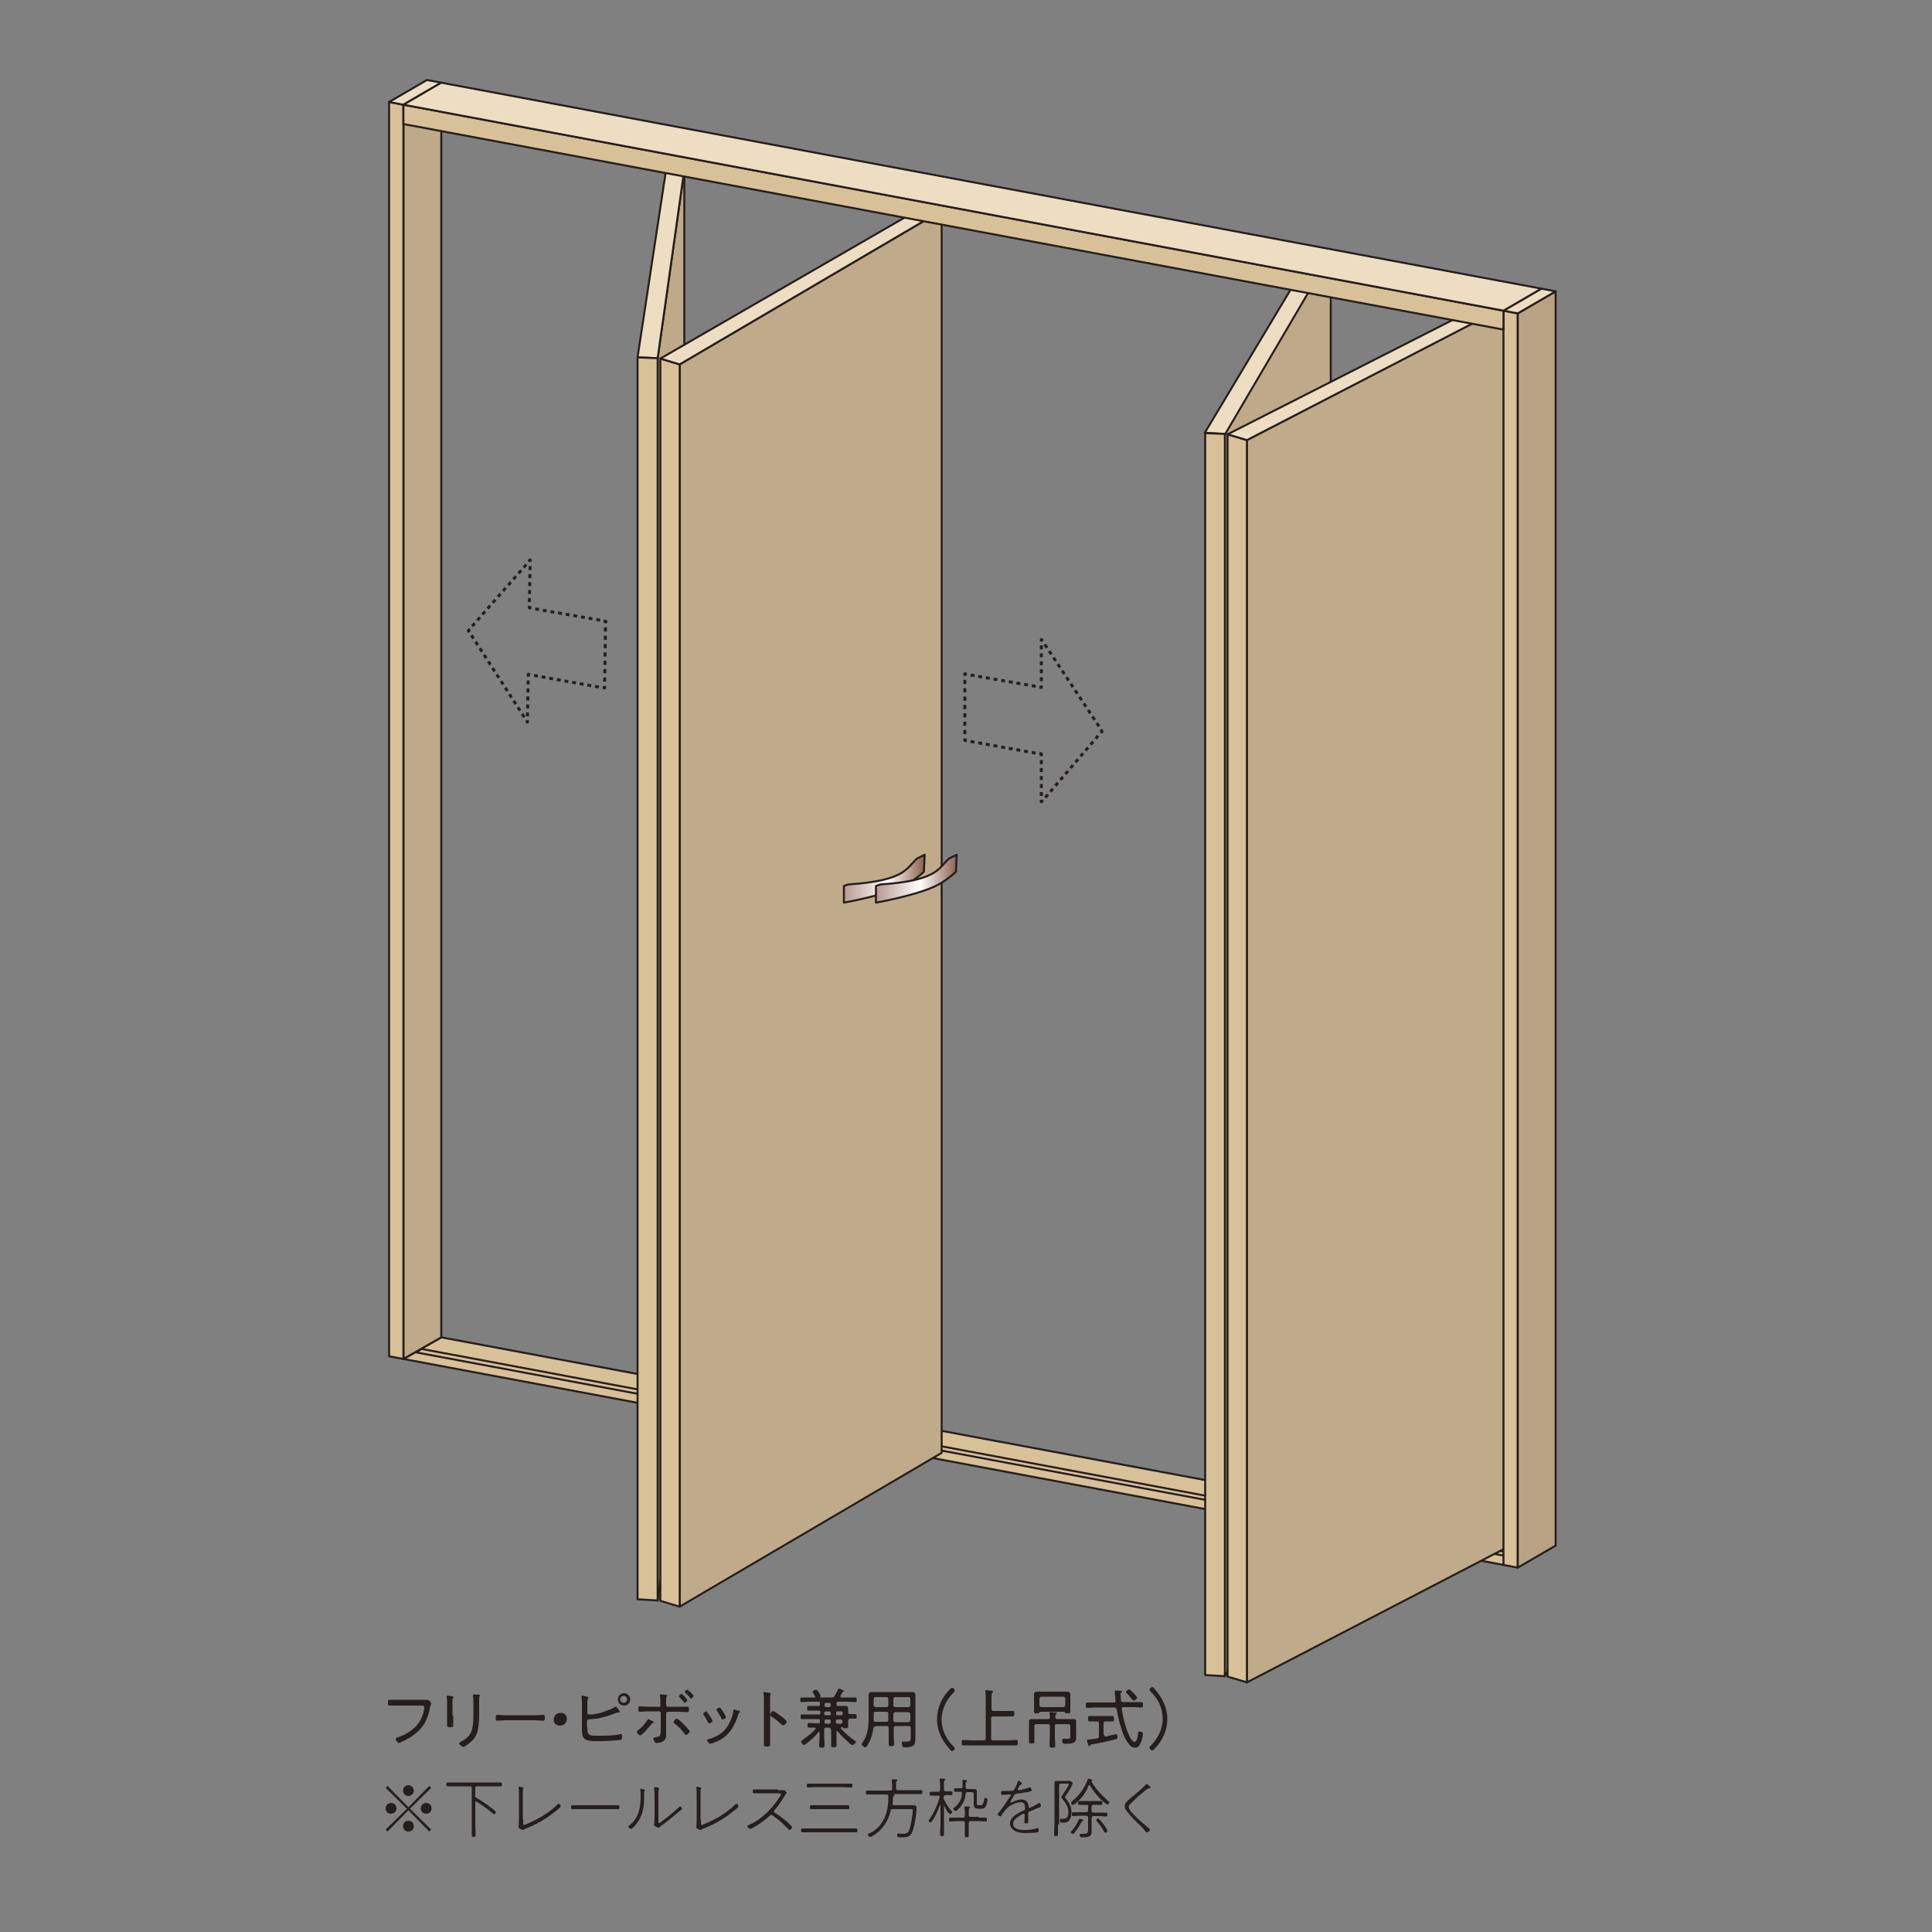 <?xml version="1.0" encoding="utf-8"?>
<!-- Generator: Adobe Illustrator 24.3.1, SVG Export Plug-In . SVG Version: 6.00 Build 0)  -->
<svg version="1.1" id="レイヤー_1" xmlns="http://www.w3.org/2000/svg" xmlns:xlink="http://www.w3.org/1999/xlink" x="0px"
	 y="0px" width="500px" height="500px" viewBox="0 0 500 500" style="enable-background:new 0 0 500 500;" xml:space="preserve">
<rect x="0" y="0" width="500" height="500" fill="#808080" stroke="none"/>
<style type="text/css">
	.st0{fill:#D8C099;}
	.st1{fill:none;stroke:#251E1C;stroke-width:0.515;stroke-linejoin:round;stroke-miterlimit:10;}
	.st2{fill:#BEA988;}
	.st3{fill:#BFAB89;}
	.st4{fill:#EDDEC3;}
	.st5{fill:#B7A383;}
	.st6{clip-path:url(#SVGID_2_);fill:url(#SVGID_3_);}
	.st7{fill:none;stroke:#251E1C;stroke-width:0.771;stroke-linejoin:round;}
	.st8{fill:none;stroke:#251E1C;stroke-width:0.771;stroke-linejoin:round;stroke-dasharray:1.002,1.002;}
	.st9{fill:none;stroke:#251E1C;stroke-width:0.771;stroke-linejoin:round;stroke-dasharray:1.032,1.032;}
	.st10{fill:none;stroke:#251E1C;stroke-width:0.771;stroke-linejoin:round;stroke-dasharray:1.011,1.011;}
	.st11{fill:none;stroke:#251E1C;stroke-width:0.771;stroke-linejoin:round;stroke-dasharray:1.009,1.009;}
	.st12{fill:none;stroke:#251E1C;stroke-width:0.771;stroke-linejoin:round;stroke-dasharray:1.081,1.081;}
	.st13{fill:none;stroke:#251E1C;stroke-width:0.771;stroke-linejoin:round;stroke-dasharray:1.004,1.004;}
	.st14{fill:none;stroke:#251E1C;stroke-width:0.771;stroke-linejoin:round;stroke-dasharray:1.016,1.016;}
	.st15{clip-path:url(#SVGID_5_);}
	.st16{clip-path:url(#SVGID_7_);fill:url(#SVGID_8_);}
	.st17{fill:#251E1C;}
	.st18{clip-path:url(#SVGID_10_);}
	.st19{clip-path:url(#SVGID_12_);fill:url(#SVGID_13_);}
	.st20{clip-path:url(#SVGID_15_);fill:url(#SVGID_16_);}
	.st21{fill:#FAE651;}
	.st22{fill:#B9533F;}
	.st23{clip-path:url(#SVGID_18_);}
	.st24{clip-path:url(#SVGID_20_);}
</style>
<g>
	<polygon class="st0" points="389.1,405 104.4,351.7 114.2,346.1 398.9,399.3 	"/>
	<polygon class="st1" points="389.1,405 104.4,351.7 114.2,346.1 398.9,399.3 	"/>
	<polygon class="st0" points="392.4,403.2 107.7,350 109.1,349.1 393.7,402.4 	"/>
	<polygon class="st1" points="392.4,403.2 107.7,350 109.1,349.1 393.7,402.4 	"/>
	<polygon class="st2" points="344.4,386.2 317,433.8 317,112.3 344.4,64.7 	"/>
	<polygon class="st1" points="344.4,386.2 317,433.8 317,112.3 344.4,64.7 	"/>
	<polygon class="st3" points="398.4,396.1 322.7,435.4 322.7,113.9 398.4,74.7 	"/>
	<polygon class="st1" points="398.4,396.1 322.7,435.4 322.7,113.9 398.4,74.7 	"/>
	<polygon class="st0" points="322.7,435.4 317.7,433.9 317.7,112.4 322.7,113.9 	"/>
	<polygon class="st1" points="322.7,435.4 317.7,433.9 317.7,112.4 322.7,113.9 	"/>
	<polygon class="st4" points="322.7,113.9 317.7,112.4 391.5,74.9 396.4,75.8 	"/>
	<polygon class="st1" points="322.7,113.9 317.7,112.4 391.5,74.9 396.4,75.8 	"/>
	<polygon class="st4" points="317.1,112.3 311.8,112 339.2,66.3 344,66.5 	"/>
	<polygon class="st1" points="317.1,112.3 311.8,112 339.2,66.3 344,66.5 	"/>
	<polygon class="st0" points="317,433.8 311.9,433.5 311.9,112.1 317,112.3 	"/>
	<polygon class="st1" points="317,433.8 311.9,433.5 311.9,112.1 317,112.3 	"/>
	<polygon class="st2" points="114.2,346.1 104.4,351.7 104.4,27.1 114.2,21.4 	"/>
	<polygon class="st1" points="114.2,346.1 104.4,351.7 104.4,27.1 114.2,21.4 	"/>
	<polygon class="st0" points="104.4,351.7 100.7,351 100.7,26.4 104.4,27.1 	"/>
	<polygon class="st1" points="104.4,351.7 100.7,351 100.7,26.4 104.4,27.1 	"/>
	<polygon class="st2" points="177.1,365.4 170.2,414.2 170.2,92.7 177.1,43.9 	"/>
	<polygon class="st1" points="177.1,365.4 170.2,414.2 170.2,92.7 177.1,43.9 	"/>
	<polygon class="st3" points="243.7,376 175.9,415.8 175.9,94.3 243.7,54.5 	"/>
	<polygon class="st1" points="243.7,376 175.9,415.8 175.9,94.3 243.7,54.5 	"/>
	<polygon class="st0" points="175.9,415.8 170.9,414.3 170.9,92.8 175.9,94.3 	"/>
	<polygon class="st1" points="175.9,415.8 170.9,414.3 170.9,92.8 175.9,94.3 	"/>
	<polygon class="st4" points="175.9,94.3 170.9,92.8 236.9,54.7 241.8,55.6 	"/>
	<polygon class="st1" points="175.9,94.3 170.9,92.8 236.9,54.7 241.8,55.6 	"/>
	<polygon class="st4" points="170.2,92.7 165,92.5 172.4,43.8 177.1,43.9 	"/>
	<polygon class="st1" points="170.2,92.7 165,92.5 172.4,43.8 177.1,43.9 	"/>
	<polygon class="st0" points="170.2,414.2 165,413.9 165,92.5 170.2,92.7 	"/>
	<polygon class="st1" points="170.2,414.2 165,413.9 165,92.5 170.2,92.7 	"/>
	<polygon class="st0" points="392.8,405.7 389.1,405 389.1,80.4 392.8,81.1 	"/>
	<polygon class="st1" points="392.8,405.7 389.1,405 389.1,80.4 392.8,81.1 	"/>
	<polygon class="st5" points="402.6,400 392.8,405.7 392.8,81.1 402.6,75.4 	"/>
	<polygon class="st1" points="402.6,400 392.8,405.7 392.8,81.1 402.6,75.4 	"/>
	<g>
		<defs>
			<path id="SVGID_1_" d="M237.2,222.2c-2.9,2.7-3.1,5.7-17.8,6.7l-1.1,0.4v4.3c0,0,9.6-1.7,15-4.1c3-1.3,5.7-3.9,5.7-3.9l0.2-4.4
				L237.2,222.2z"/>
		</defs>
		<clipPath id="SVGID_2_">
			<use xlink:href="#SVGID_1_"  style="overflow:visible;"/>
		</clipPath>
		
			<linearGradient id="SVGID_3_" gradientUnits="userSpaceOnUse" x1="-92.999" y1="1635.043" x2="-90.669" y2="1635.043" gradientTransform="matrix(8.982 0 0 -8.982 1053.623 14913.045)">
			<stop  offset="0" style="stop-color:#B79891"/>
			<stop  offset="0.545" style="stop-color:#FFFFFF"/>
			<stop  offset="1" style="stop-color:#8B614D"/>
		</linearGradient>
		<rect x="218.3" y="221.2" class="st6" width="20.9" height="12.4"/>
	</g>
	<path class="st1" d="M239.3,221.2l-2,1c-2.9,2.7-3.1,5.7-17.8,6.7l-1.1,0.4v4.3c0,0,9.6-1.7,15-4.1c3-1.3,5.7-3.9,5.7-3.9
		L239.3,221.2z"/>
	<polygon class="st4" points="392.8,81.1 389.1,80.4 398.9,74.7 402.6,75.4 	"/>
	<polygon class="st1" points="392.8,81.1 389.1,80.4 398.9,74.7 402.6,75.4 	"/>
	<polygon class="st4" points="104.4,27.1 100.7,26.4 110.5,20.7 114.2,21.4 	"/>
	<polygon class="st1" points="104.4,27.1 100.7,26.4 110.5,20.7 114.2,21.4 	"/>
	<polygon class="st0" points="389.1,85.3 104.4,32.1 104.4,27.1 389.1,80.4 	"/>
	<polygon class="st1" points="389.1,85.3 104.4,32.1 104.4,27.1 389.1,80.4 	"/>
	<polygon class="st4" points="389.1,80.4 104.4,27.1 114.2,21.4 398.9,74.7 	"/>
	<polygon class="st1" points="389.1,80.4 104.4,27.1 114.2,21.4 398.9,74.7 	"/>
	<polyline class="st7" points="156.7,161.3 156.8,160.8 156.2,160.7 	"/>
	<line class="st8" x1="155.3" y1="160.5" x2="138" y2="157.5"/>
	<polyline class="st7" points="137.5,157.4 137,157.3 137,156.8 	"/>
	<line class="st9" x1="137" y1="155.8" x2="137.2" y2="145.9"/>
	<polyline class="st7" points="137.2,145.4 137.2,144.9 136.8,145.3 	"/>
	<line class="st10" x1="136.2" y1="146.1" x2="121.9" y2="162.4"/>
	<polyline class="st7" points="121.6,162.8 121.2,163.2 121.5,163.6 	"/>
	<line class="st11" x1="122" y1="164.4" x2="136" y2="186.1"/>
	<polyline class="st7" points="136.2,186.5 136.5,186.9 136.5,186.4 	"/>
	<line class="st9" x1="136.5" y1="185.4" x2="136.7" y2="175.6"/>
	<polyline class="st7" points="136.7,175.1 136.7,174.5 137.2,174.6 	"/>
	<line class="st8" x1="138.2" y1="174.8" x2="155.5" y2="177.9"/>
	<polyline class="st7" points="156,177.9 156.5,178 156.5,177.5 	"/>
	<line class="st12" x1="156.5" y1="176.4" x2="156.7" y2="161.8"/>
	<polyline class="st7" points="249.7,174.9 249.7,174.4 250.2,174.5 	"/>
	<line class="st13" x1="251.2" y1="174.7" x2="268.5" y2="177.7"/>
	<polyline class="st7" points="269,177.8 269.5,177.9 269.5,177.4 	"/>
	<line class="st9" x1="269.5" y1="176.3" x2="269.5" y2="166.5"/>
	<polyline class="st7" points="269.5,166 269.5,165.5 269.8,165.9 	"/>
	<line class="st14" x1="270.4" y1="166.8" x2="284.7" y2="188.4"/>
	<polyline class="st7" points="284.9,188.8 285.2,189.3 284.9,189.7 	"/>
	<line class="st8" x1="284.2" y1="190.4" x2="270.2" y2="206.8"/>
	<polyline class="st7" points="269.9,207.1 269.5,207.5 269.5,207 	"/>
	<line class="st9" x1="269.5" y1="206" x2="269.5" y2="196.2"/>
	<polyline class="st7" points="269.5,195.7 269.5,195.1 269,195 	"/>
	<line class="st13" x1="268" y1="194.9" x2="250.7" y2="191.8"/>
	<polyline class="st7" points="250.2,191.7 249.7,191.6 249.7,191.1 	"/>
	<line class="st12" x1="249.7" y1="190" x2="249.7" y2="175.5"/>
	<g>
		<defs>
			<path id="SVGID_4_" d="M245.6,222.2c-2.9,2.7-3.1,5.7-17.8,6.7l-1.1,0.4v4.3c0,0,9.6-1.7,15-4.1c3-1.3,5.7-3.9,5.7-3.9l0.2-4.4
				L245.6,222.2z"/>
		</defs>
		<clipPath id="SVGID_5_">
			<use xlink:href="#SVGID_4_"  style="overflow:visible;"/>
		</clipPath>
		<g class="st15">
			<defs>
				<rect id="SVGID_6_" x="226.7" y="221.2" width="20.9" height="12.4"/>
			</defs>
			<clipPath id="SVGID_7_">
				<use xlink:href="#SVGID_6_"  style="overflow:visible;"/>
			</clipPath>
			
				<linearGradient id="SVGID_8_" gradientUnits="userSpaceOnUse" x1="-92.466" y1="1635.043" x2="-90.135" y2="1635.043" gradientTransform="matrix(8.982 0 0 -8.982 1057.222 14913.045)">
				<stop  offset="0" style="stop-color:#B79891"/>
				<stop  offset="0.545" style="stop-color:#FFFFFF"/>
				<stop  offset="1" style="stop-color:#8B614D"/>
			</linearGradient>
			<rect x="226.7" y="221.2" class="st16" width="20.9" height="12.4"/>
		</g>
	</g>
	<path class="st1" d="M247.6,221.2l-2,1c-2.9,2.7-3.1,5.7-17.8,6.7l-1.1,0.4v4.3c0,0,9.6-1.7,15-4.1c3-1.3,5.7-3.9,5.7-3.9
		L247.6,221.2z"/>
	<g>
		<g>
			<path class="st17" d="M109.6,439.9c0.3,0,0.5,0,0.7,0c0.1,0,0.2,0,0.3,0c0.4,0,1,0.7,1,0.9c0,0.2-0.1,0.3-0.3,1
				c-0.5,3.2-1.8,5.5-4.5,7.4c-1,0.7-2,1.2-3.1,1.7c-0.2,0.1-0.4,0.2-0.5,0.2c-0.3,0-0.8-0.8-0.8-1.1c0-0.2,0.2-0.2,0.3-0.3
				c1.8-0.5,3.8-1.7,5.1-3.1c1.1-1.3,1.8-2.9,2-4.5c0-0.1,0-0.3,0-0.3c0-0.3-0.3-0.4-0.6-0.4h-6.3c-0.7,0-1.4,0-2.1,0
				c-0.4,0-0.4-0.2-0.4-0.8c0-0.5,0-0.7,0.4-0.7c0.7,0,1.4,0,2.1,0H109.6z"/>
			<path class="st17" d="M117.3,444c0,0.8,0,1.7,0,2.5c0,0.4-0.2,0.5-0.8,0.5s-0.8-0.1-0.8-0.5c0-0.8,0-1.7,0-2.5v-3.3
				c0-0.5,0-0.9-0.1-1.4c0-0.1,0-0.2,0-0.3c0-0.1,0.1-0.2,0.2-0.2c0.2,0,1,0.2,1.2,0.2c0.2,0.1,0.4,0.1,0.4,0.2
				c0,0.1-0.1,0.2-0.2,0.3c-0.1,0.1-0.1,0.7-0.1,1.1V444z M124,443.7c0,0.7,0,1.5-0.1,2.2c-0.1,1.7-0.4,3.2-1.5,4.4
				c-0.6,0.6-2.1,1.8-2.5,1.8c-0.2,0-1.1-0.6-1.1-0.9c0-0.2,0.3-0.3,0.4-0.4c1.7-0.9,2.8-1.9,3.1-3.9c0.2-1,0.2-2.1,0.2-3.1v-3.7
				c0-0.4,0-0.7-0.1-1.1c0-0.1,0-0.2,0-0.3c0-0.1,0.1-0.2,0.2-0.2c0.2,0,1,0.1,1.3,0.1c0.1,0,0.3,0,0.3,0.2c0,0.1-0.1,0.2-0.1,0.2
				c-0.1,0.1-0.1,0.6-0.1,0.8V443.7z"/>
			<path class="st17" d="M138.5,443.9c0.7,0,1.7-0.1,2-0.1c0.4,0,0.5,0.1,0.5,0.8c0,0.4,0,0.7-0.4,0.7c-0.7,0-1.4-0.1-2.1-0.1h-7.7
				c-0.7,0-1.4,0.1-2.1,0.1c-0.4,0-0.4-0.3-0.4-0.7c0-0.7,0.1-0.8,0.5-0.8c0.3,0,1.3,0.1,2,0.1H138.5z"/>
			<path class="st17" d="M146.7,444.8c0,1-0.7,1.8-1.8,1.8c-0.9,0-1.6-0.6-1.6-1.5c0-1,0.6-1.8,1.8-1.8
				C146,443.2,146.7,443.9,146.7,444.8z"/>
			<path class="st17" d="M152,447c0,2.3,0.5,2.2,3.1,2.2c1.7,0,3.7,0,5.4-0.4c0.1,0,0.1,0,0.2,0c0.3,0,0.3,0.4,0.3,0.6
				c0,0.6-0.1,0.9-0.5,0.9c-0.3,0.1-1.9,0.1-2.3,0.2c-1.2,0.1-2.3,0.1-3.5,0.1c-1.1,0-3,0.1-3.7-0.9c-0.4-0.6-0.4-1.8-0.4-2.6v-6.3
				c0-0.6,0-1.1-0.1-1.7c0,0,0-0.1,0-0.1c0-0.1,0.1-0.2,0.2-0.2c0.1,0,0.3,0.1,0.3,0.1c1,0.2,1.3,0.2,1.3,0.4c0,0.1-0.1,0.2-0.1,0.3
				c-0.2,0.2-0.2,0.7-0.2,1.2v2.5c0,0.4,0.4,0.4,0.7,0.4c0.9,0,2-0.2,3-0.5c0.9-0.3,2.6-0.9,3.4-1.4c0.1-0.1,0.2-0.1,0.3-0.1
				c0.2,0,0.3,0.3,0.4,0.4c0.1,0.1,0.3,0.4,0.4,0.5c0.1,0.2,0.2,0.4,0.2,0.4c0,0.1-0.1,0.2-0.2,0.2c0,0-0.1,0-0.2,0h-0.2
				c-0.2,0-0.4,0.1-0.6,0.2c-1.6,0.6-3.3,1.2-5,1.4c-0.8,0.1-1.5,0.1-1.8,0.2c-0.3,0-0.4,0.2-0.5,0.5V447z M163.1,439.8
				c0,0.9-0.7,1.6-1.6,1.6c-0.9,0-1.6-0.7-1.6-1.6c0-0.9,0.7-1.6,1.6-1.6C162.3,438.2,163.1,438.9,163.1,439.8z M160.5,439.8
				c0,0.5,0.4,0.9,0.9,0.9c0.5,0,0.9-0.4,0.9-0.9c0-0.5-0.4-0.9-0.9-0.9C160.9,438.9,160.5,439.3,160.5,439.8z"/>
			<path class="st17" d="M169.2,445.7c0,0.1-0.1,0.1-0.2,0.2c-0.3,0.1-0.3,0.1-0.5,0.4c-0.4,0.5-2.3,2.8-2.8,2.8
				c-0.3,0-0.9-0.6-0.9-0.9c0-0.2,0.2-0.3,0.3-0.4c1-0.7,1.8-1.7,2.5-2.7c0.1-0.1,0.1-0.2,0.2-0.2
				C167.8,444.9,169.2,445.5,169.2,445.7z M170.4,441.8c0.3,0,0.5-0.2,0.5-0.5v-0.9c0-0.5,0-1-0.1-1.5c0-0.1,0-0.1,0-0.2
				c0-0.2,0.1-0.2,0.3-0.2c0.3,0,0.7,0.1,1,0.1c0.3,0,0.6,0.1,0.6,0.2c0,0.1-0.1,0.1-0.1,0.2c-0.2,0.2-0.2,0.3-0.2,1v1.2
				c0,0.4,0.2,0.5,0.5,0.5h2.9c0.7,0,1.4,0,2.1,0c0.4,0,0.4,0.2,0.4,0.7c0,0.5,0,0.7-0.4,0.7c-0.7,0-1.4-0.1-2.1-0.1h-2.9
				c-0.3,0-0.5,0.2-0.5,0.5v5.1c0,0.9,0,1.6-0.9,2.1c-0.4,0.2-1.1,0.4-1.6,0.4c-0.5,0-0.8-1-0.8-1.2c0-0.2,0.2-0.2,0.4-0.3
				c1.5-0.1,1.5-0.5,1.5-2v-4.2c0-0.3-0.2-0.5-0.5-0.5h-2.8c-0.7,0-1.4,0.1-2.1,0.1c-0.4,0-0.4-0.3-0.4-0.7c0-0.5,0-0.7,0.4-0.7
				c0.7,0,1.4,0.1,2.1,0.1H170.4z M177.1,446.4c0.3,0.3,1.4,1.4,1.4,1.7c0,0.3-0.7,0.9-0.9,0.9c-0.2,0-0.4-0.2-0.5-0.4
				c-0.7-0.9-1.5-1.8-2.5-2.5c-0.1-0.1-0.3-0.2-0.3-0.4c0-0.2,0.5-0.9,0.8-0.9C175.6,444.8,176.8,446.1,177.1,446.4z M177.9,440
				c0,0.2-0.5,0.7-0.7,0.7c-0.1,0-0.2-0.1-0.2-0.2c-0.4-0.5-0.8-0.9-1.2-1.3c-0.1-0.1-0.1-0.1-0.1-0.2c0-0.2,0.5-0.6,0.7-0.6
				C176.5,438.3,177.9,439.8,177.9,440z M179.5,438.9c0,0.2-0.5,0.7-0.7,0.7c-0.1,0-0.2-0.1-0.2-0.2c-0.4-0.5-0.8-0.9-1.2-1.3
				c-0.1-0.1-0.2-0.2-0.2-0.2c0-0.2,0.5-0.6,0.7-0.6S179.5,438.7,179.5,438.9z"/>
			<path class="st17" d="M183,443.1c0.2,0.2,0.6,0.8,0.7,1c0.2,0.2,0.7,1.1,0.7,1.3c0,0.3-0.7,0.6-0.9,0.6c-0.2,0-0.2-0.1-0.3-0.3
				c-0.3-0.7-0.7-1.3-1.1-1.9c-0.1-0.1-0.1-0.2-0.1-0.3c0-0.3,0.7-0.6,0.9-0.6C182.8,442.9,182.9,443,183,443.1z M191.3,442.7
				c0.1,0.1,0.2,0.1,0.2,0.3s-0.1,0.2-0.2,0.3c-0.1,0.1-0.1,0.1-0.2,0.3c-1,3.2-2.4,5.7-5.6,7.1c-0.3,0.1-1.4,0.6-1.7,0.6
				c-0.3,0-0.8-0.7-0.8-0.9s0.2-0.3,0.4-0.3c2.7-0.8,4.5-2.1,5.6-4.7c0.4-0.8,0.7-1.8,0.8-2.7c0-0.1,0-0.3,0.2-0.3
				c0.1,0,0.6,0.2,0.9,0.3C191.2,442.7,191.3,442.7,191.3,442.7z M187.2,443.1c0.1,0.2,0.7,1.1,0.7,1.3c0,0.3-0.7,0.6-0.9,0.6
				c-0.2,0-0.3-0.2-0.3-0.3c-0.3-0.7-0.7-1.2-1.1-1.9c-0.1-0.1-0.2-0.2-0.2-0.3c0-0.3,0.7-0.6,0.9-0.6
				C186.5,442,186.9,442.7,187.2,443.1z"/>
			<path class="st17" d="M199.3,449c0,0.7,0,1.5,0,2.2c0,0.7-0.1,0.8-0.8,0.8c-0.5,0-0.8,0-0.8-0.6c0-0.8,0-1.6,0-2.4v-9.2
				c0-0.5,0-1-0.1-1.4c0-0.1,0-0.2,0-0.3c0-0.2,0.1-0.2,0.2-0.2s1.1,0.2,1.3,0.2c0.2,0.1,0.4,0.1,0.4,0.3c0,0.1-0.1,0.2-0.1,0.2
				c-0.1,0.2-0.1,0.3-0.1,0.6c0,0.5,0,0.9,0,1.4V449z M202.5,444.4c0.1,0.1,0.1,0.1,0.2,0.2c0.4,0.3,0.9,0.8,0.9,1
				c0,0.3-0.6,0.9-0.9,0.9c-0.2,0-0.3-0.1-0.4-0.2c-0.9-0.8-1.7-1.5-2.7-2.1c-0.1-0.1-0.3-0.2-0.3-0.4c0-0.3,0.5-1,0.8-1
				c0.3,0,1.5,1,2.1,1.4C202.3,444.3,202.4,444.4,202.5,444.4z"/>
			<path class="st17" d="M215,447.6c0-0.3-0.1-0.5-0.5-0.5h-0.7c-0.3,0-0.4,0.1-0.5,0.5v1.9c0,0.7,0.1,1.5,0.1,2.2
				c0,0.5-0.1,0.6-0.7,0.6c-0.6,0-0.7-0.1-0.7-0.6c0-0.7,0.1-1.5,0.1-2.2v-1.1c0-0.1-0.1-0.2-0.2-0.2c-0.1,0-0.1,0-0.1,0.1
				c-0.8,1-2.2,2.3-3.2,3c-0.1,0.1-0.4,0.3-0.5,0.3c-0.3,0-0.8-0.6-0.8-0.9c0-0.2,0.3-0.3,0.4-0.4c1-0.7,2.5-1.9,3.3-2.8
				c0-0.1,0.1-0.1,0.1-0.2c0-0.1-0.1-0.2-0.2-0.2c-0.6,0-1.1,0-1.6,0c-0.3,0-0.3-0.2-0.3-0.6s0-0.6,0.3-0.6c0.7,0,1.3,0.1,1.9,0.1
				h0.6c0.3,0,0.4-0.1,0.4-0.4v-0.3c0-0.3-0.1-0.4-0.4-0.4h-2.3c-0.7,0-1.3,0-2,0c-0.3,0-0.3-0.2-0.3-0.6c0-0.4,0-0.6,0.3-0.6
				c0.7,0,1.3,0,2,0h2.4c0.3,0,0.4-0.1,0.4-0.3v-0.3c0-0.3-0.1-0.4-0.4-0.4h-1.5c-0.4,0-0.8,0-1.2,0c-0.3,0-0.3-0.1-0.3-0.6
				c0-0.5,0-0.6,0.3-0.6c0.4,0,0.8,0,1.1,0h1.5c0.3,0,0.4-0.1,0.4-0.4v-0.3c0-0.3-0.1-0.4-0.4-0.4h-2.3c-0.7,0-1.3,0.1-2,0.1
				c-0.4,0-0.4-0.2-0.4-0.6c0-0.4,0-0.6,0.4-0.6c0.7,0,1.3,0,2,0h5.8c0.4,0,0.5-0.1,0.7-0.4c0.3-0.5,0.6-1.1,0.9-1.7
				c0-0.1,0.1-0.2,0.2-0.2c0.1,0,1.4,0.5,1.4,0.7c0,0.1-0.1,0.1-0.2,0.1c-0.2,0-0.3,0.1-0.3,0.2c-0.2,0.4-0.3,0.5-0.5,0.9
				c0,0.1,0,0.1,0,0.2c0,0.2,0.1,0.2,0.3,0.2h1.5c0.7,0,1.3,0,2,0c0.4,0,0.4,0.2,0.4,0.6c0,0.4,0,0.6-0.4,0.6c-0.7,0-1.3-0.1-2-0.1
				h-2.4c-0.3,0-0.4,0.1-0.4,0.4v0.3c0,0.3,0.1,0.4,0.4,0.4h0.8c0.4,0,0.7,0,1,0c0.6,0,0.8,0.1,0.8,0.7c0,0.3,0,0.6,0,0.9
				c0,0.3,0.1,0.5,0.5,0.5c0.4,0,0.9,0,1.3,0c0.3,0,0.4,0.2,0.4,0.6c0,0.4,0,0.6-0.4,0.6c-0.4,0-0.9-0.1-1.3,0
				c-0.3,0-0.5,0.2-0.5,0.5v0.4c0,0.4,0,0.8,0,1.1c0,0.4-0.2,0.5-0.7,0.5c-0.3,0-0.5,0-0.6-0.2c-0.1-0.1-0.1-0.1-0.2-0.1h-0.2
				c-0.1,0-0.2,0.1-0.2,0.2c0,0.1,0,0.1,0.1,0.2c1,1.1,2.2,2.2,3.4,3c0.1,0.1,0.4,0.2,0.4,0.4c0,0.3-0.6,0.8-0.9,0.8
				c-0.2,0-0.7-0.3-0.9-0.6c-1-0.9-2.1-1.9-2.9-2.9c-0.1-0.1-0.1-0.1-0.2-0.1c-0.1,0-0.1,0.1-0.1,0.2v1.2c0,0.7,0,1.5,0,2.2
				c0,0.5-0.1,0.6-0.7,0.6c-0.6,0-0.7-0.1-0.7-0.6c0-0.7,0-1.5,0-2.2V447.6z M211.4,439.5c-0.2,0-0.2-0.1-0.3-0.2
				c-0.2-0.4-0.5-0.8-0.7-1.2c-0.1-0.1-0.1-0.2-0.1-0.3c0-0.3,0.7-0.5,0.9-0.5c0.3,0,0.5,0.4,0.8,0.8c0.1,0.2,0.4,0.7,0.4,0.8
				C212.4,439.3,211.5,439.5,211.4,439.5z M214.6,441.8c0.2,0,0.4-0.2,0.4-0.4v-0.3c0-0.3-0.2-0.4-0.4-0.4h-0.8
				c-0.3,0-0.4,0.2-0.4,0.4v0.3c0,0.2,0.2,0.4,0.4,0.4H214.6z M214.7,443.9c0.2,0,0.3-0.1,0.3-0.3v-0.3c0-0.2-0.1-0.4-0.3-0.4h-1
				c-0.2,0-0.4,0.2-0.4,0.4v0.3c0,0.2,0.2,0.3,0.4,0.3H214.7z M214.6,446.1c0.2,0,0.4-0.2,0.4-0.4v-0.3c0-0.3-0.2-0.4-0.4-0.4h-0.8
				c-0.3,0-0.4,0.2-0.4,0.4v0.3c0,0.3,0.2,0.4,0.4,0.4H214.6z M217.7,443.9c0.2,0,0.4-0.1,0.4-0.3v-0.3c0-0.2-0.2-0.4-0.4-0.4h-1
				c-0.2,0-0.3,0.2-0.3,0.4v0.3c0,0.2,0.1,0.3,0.3,0.3H217.7z M217.6,446.1c0.3,0,0.4-0.2,0.4-0.4v-0.3c0-0.3-0.2-0.4-0.4-0.4h-0.9
				c-0.2,0-0.4,0.2-0.4,0.4v0.3c0,0.3,0.2,0.4,0.4,0.4H217.6z"/>
			<path class="st17" d="M226.5,446.9c-0.3,0-0.5,0.1-0.5,0.4c-0.2,1.6-0.7,3.2-1.6,4.5c-0.1,0.2-0.3,0.4-0.5,0.4
				c-0.3,0-0.9-0.5-0.9-0.8c0-0.1,0.1-0.3,0.2-0.4c1.5-2.2,1.6-4.3,1.6-6.9v-3.9c0-0.5,0-1,0-1.5c0-0.7,0.3-0.8,0.9-0.8
				c0.5,0,0.9,0,1.4,0h7.6c0.4,0,0.9,0,1.3,0c0.6,0,0.9,0.2,0.9,0.8c0,0.5,0,1,0,1.5v8.8c0,0.4,0,0.8,0,1.2c0,0.6-0.1,1.2-0.5,1.5
				c-0.6,0.5-1.5,0.5-2.2,0.5c-0.4,0-0.8,0-0.8-1.1c0-0.3,0.1-0.4,0.4-0.4c0.3,0,0.6,0,0.9,0c0.9,0,1-0.2,1-1.2v-2.3
				c0-0.3-0.1-0.5-0.5-0.5h-3.4c-0.3,0-0.5,0.1-0.5,0.5v1.7c0,0.8,0.1,1.6,0.1,2.4c0,0.5-0.1,0.6-0.7,0.6s-0.7-0.1-0.7-0.6
				c0-0.8,0-1.6,0-2.4v-1.7c0-0.3-0.1-0.5-0.5-0.5H226.5z M226.6,443c-0.3,0-0.5,0.1-0.5,0.5v0.8c0,0.3,0,0.6,0,0.9
				c0,0.3,0.1,0.4,0.5,0.4h2.8c0.3,0,0.5-0.1,0.5-0.5v-1.6c0-0.3-0.1-0.5-0.5-0.5H226.6z M229.9,439.7c0-0.3-0.2-0.5-0.5-0.5h-2.8
				c-0.3,0-0.5,0.2-0.5,0.5v1.6c0,0.3,0.2,0.4,0.5,0.5h2.8c0.3,0,0.5-0.2,0.5-0.5V439.7z M235.1,441.8c0.3,0,0.4-0.2,0.5-0.5v-1.6
				c0-0.3-0.2-0.5-0.5-0.5h-3.4c-0.3,0-0.4,0.2-0.5,0.5v1.6c0,0.3,0.2,0.4,0.5,0.5H235.1z M231.2,445.2c0,0.3,0.2,0.5,0.5,0.5h3.4
				c0.3,0,0.4-0.2,0.5-0.5v-1.6c0-0.3-0.2-0.4-0.5-0.5h-3.4c-0.3,0-0.4,0.2-0.5,0.5V445.2z"/>
			<path class="st17" d="M242.5,444.9c0-3,1.3-5.7,3.4-7.8c0.2-0.2,0.3-0.3,0.5-0.3c0.3,0,0.7,0.4,0.7,0.7c0,0.2-0.1,0.3-0.2,0.4
				c-1.9,1.9-3.2,4.3-3.2,7.1c0,2.8,1.2,5.2,3.2,7.1c0.1,0.1,0.2,0.2,0.2,0.4c0,0.3-0.5,0.7-0.7,0.7c-0.2,0-0.3-0.1-0.5-0.4
				C243.8,450.5,242.5,448,242.5,444.9z"/>
			<path class="st17" d="M256.6,442.3c0,0.3,0.1,0.5,0.5,0.5h3.1c0.7,0,1.3,0,1.9,0c0.4,0,0.4,0.2,0.4,0.7c0,0.5,0,0.7-0.4,0.7
				c-0.6,0-1.3,0-1.9,0H257c-0.3,0-0.5,0.1-0.5,0.5v5.2c0,0.3,0.1,0.5,0.5,0.5h4c0.7,0,1.4-0.1,2-0.1c0.4,0,0.4,0.2,0.4,0.7
				s0,0.7-0.4,0.7c-0.7,0-1.4,0-2,0h-9.7c-0.7,0-1.4,0-2,0c-0.4,0-0.4-0.2-0.4-0.7s0-0.7,0.4-0.7c0.7,0,1.4,0.1,2,0.1h3.3
				c0.3,0,0.5-0.1,0.5-0.5v-10.4c0-0.5,0-1.1-0.1-1.6c0,0,0-0.1,0-0.2c0-0.2,0.1-0.3,0.3-0.3s0.5,0.1,0.7,0.1c0.1,0,0.2,0,0.3,0
				c0.4,0,0.7,0.1,0.7,0.3c0,0.1-0.1,0.2-0.2,0.3c-0.2,0.2-0.2,0.4-0.2,1.1V442.3z"/>
			<path class="st17" d="M268.2,446.2c-0.3,0-0.5,0.1-0.5,0.5v2.8c0,0.4,0,0.9,0,1.3c0,0.4-0.2,0.4-0.7,0.4c-0.5,0-0.7,0-0.7-0.4
				c0-0.4,0-0.9,0-1.3v-3c0-0.3,0-0.7,0-1c0-0.6,0.4-0.6,0.9-0.6c0.4,0,0.9,0,1.3,0h2.7c0.3,0,0.5-0.1,0.5-0.4c0-0.3,0-0.7-0.1-1
				c0-0.1,0-0.1,0-0.2c0-0.2,0.1-0.2,0.3-0.2c0.2,0,1,0.1,1.2,0.1c0.1,0,0.4,0,0.4,0.2c0,0.1-0.1,0.2-0.2,0.2
				c-0.2,0.2-0.2,0.4-0.2,0.8c0,0.3,0.2,0.5,0.5,0.5h2.7c0.4,0,0.9,0,1.3,0c0.5,0,0.9,0,0.9,0.6c0,0.3,0,0.6,0,1v2.5
				c0,0.3,0,0.5,0,0.8c0,0.5-0.1,0.9-0.5,1.1c-0.6,0.4-1.5,0.4-2.2,0.4c-0.6,0-0.9,0-0.9-0.9c0-0.3,0.1-0.4,0.3-0.4
				c0.2,0,0.7,0,1.1,0c0.6,0,0.7-0.1,0.7-0.7v-2.6c0-0.3-0.2-0.5-0.5-0.5h-3c-0.3,0-0.5,0.1-0.5,0.5v2.9c0,0.7,0.1,1.4,0.1,2.1
				c0,0.6-0.2,0.6-0.7,0.6c-0.6,0-0.8-0.1-0.8-0.6c0-0.7,0.1-1.4,0.1-2.1v-2.9c0-0.3-0.1-0.5-0.5-0.5H268.2z M269.3,443
				c-0.2,0-0.2,0.1-0.3,0.2c-0.1,0.2-0.2,0.2-0.7,0.2c-0.5,0-0.7,0-0.7-0.4c0-0.3,0-0.7,0-1v-2.6c0-0.3,0-0.6,0-0.9
				c0-0.6,0.4-0.7,1-0.7c0.4,0,0.8,0,1.2,0h5c0.4,0,0.8,0,1.2,0c0.5,0,1,0.1,1,0.7c0,0.3,0,0.6,0,0.9v2.6c0,0.3,0,0.7,0,1
				c0,0.4-0.2,0.4-0.7,0.4c-0.5,0-0.6,0-0.7-0.2c-0.1-0.1-0.1-0.2-0.3-0.2H269.3z M275.2,441.8c0.3,0,0.4-0.2,0.5-0.5v-1.7
				c0-0.3-0.2-0.4-0.5-0.5h-5.7c-0.3,0-0.4,0.2-0.5,0.5v1.7c0,0.3,0.2,0.4,0.5,0.5H275.2z"/>
			<path class="st17" d="M290.6,440.5h2.8c0.7,0,1.3,0,2,0c0.4,0,0.4,0.2,0.4,0.7s0,0.7-0.4,0.7c-0.7,0-1.3-0.1-2-0.1h-2.7
				c-0.2,0-0.4,0.1-0.4,0.4v0.1c0.4,2.4,1,5.1,2.1,7.2c0.2,0.4,0.7,1.3,1.2,1.3c0.7,0,0.9-1.7,0.9-2.2c0-0.3,0.1-0.5,0.4-0.5
				c0.4,0,0.9,0.2,0.9,0.6c0,0.4-0.2,1.2-0.3,1.6c-0.3,0.9-0.7,2-1.8,2c-0.3,0-0.6-0.1-0.8-0.2c-0.8-0.5-1.6-2-2-2.8
				c-0.9-2.2-1.5-4.6-1.9-6.9c-0.1-0.3-0.2-0.4-0.5-0.5h-5.1c-0.7,0-1.3,0.1-2,0.1c-0.4,0-0.4-0.2-0.4-0.7c0-0.5,0-0.7,0.4-0.7
				c0.7,0,1.3,0,2,0h4.9c0.3,0,0.4-0.1,0.4-0.4c0,0-0.2-2.2-0.2-2.4c0-0.2,0.1-0.3,0.3-0.3c0.1,0,1,0.1,1.2,0.1c0.1,0,0.4,0,0.4,0.2
				c0,0.1-0.1,0.2-0.2,0.2c-0.2,0.1-0.2,0.2-0.2,0.4c0,0.5,0.1,1.2,0.1,1.7C290.1,440.4,290.3,440.5,290.6,440.5z M285.8,449
				c0,0.2,0.1,0.4,0.3,0.4c0.1,0,0.2,0,0.2,0c0.6-0.2,2.5-0.6,2.6-0.6c0.3,0,0.3,0.6,0.3,0.8c0,0.4-0.1,0.4-0.4,0.5
				c-1.5,0.4-4.5,1.1-6.1,1.3c-0.5,0.1-0.5,0.1-0.6,0.3c0,0.1-0.1,0.2-0.2,0.2c-0.2,0-0.2-0.1-0.3-0.4c-0.1-0.2-0.3-1-0.3-1.1
				c0-0.2,0.3-0.2,0.5-0.2c0.8-0.1,1.5-0.2,2.2-0.3c0.3-0.1,0.4-0.2,0.4-0.6V446c0-0.3-0.1-0.5-0.5-0.5h-0.3c-0.6,0-1.1,0-1.7,0
				c-0.3,0-0.3-0.2-0.3-0.7c0-0.5,0-0.7,0.3-0.7c0.6,0,1.1,0,1.7,0h2.6c0.6,0,1.1,0,1.7,0c0.3,0,0.4,0.2,0.4,0.7s0,0.7-0.4,0.7
				c-0.6,0-1.1,0-1.7,0h-0.1c-0.3,0-0.5,0.1-0.5,0.5V449z M293.4,440.1c-0.2,0-0.3-0.2-0.4-0.3c-0.5-0.5-0.9-1.1-1.4-1.6
				c-0.1-0.1-0.2-0.2-0.2-0.3c0-0.3,0.6-0.7,0.8-0.7c0.2,0,1,0.8,1.2,1c0.3,0.3,0.9,1,0.9,1.1C294.3,439.7,293.7,440.1,293.4,440.1z
				"/>
			<path class="st17" d="M302.1,444.9c0,3-1.3,5.7-3.4,7.8c-0.2,0.2-0.3,0.3-0.5,0.3c-0.3,0-0.7-0.4-0.7-0.7c0-0.2,0.1-0.3,0.2-0.4
				c1.9-1.9,3.2-4.3,3.2-7.1c0-2.8-1.2-5.2-3.2-7.1c-0.1-0.1-0.2-0.2-0.2-0.4c0-0.3,0.5-0.7,0.7-0.7c0.2,0,0.3,0.1,0.5,0.4
				C300.8,439.3,302.1,441.9,302.1,444.9z"/>
		</g>
		<g>
			<path class="st17" d="M100.3,474l-0.5-0.5l5.5-5.4l-5.5-5.4l0.5-0.5l5.4,5.5l5.4-5.5l0.5,0.5l-5.5,5.4l5.5,5.4l-0.5,0.5l-5.4-5.5
				L100.3,474z M102.6,468c0,0.8-0.6,1.4-1.4,1.4c-0.8,0-1.4-0.6-1.4-1.4c0-0.8,0.6-1.4,1.4-1.4C102,466.6,102.6,467.2,102.6,468z
				 M107.1,463.4c0,0.7-0.6,1.4-1.4,1.4c-0.8,0-1.4-0.6-1.4-1.4c0-0.8,0.6-1.4,1.4-1.4C106.5,462,107.1,462.7,107.1,463.4z
				 M107.1,472.6c0,0.8-0.6,1.4-1.4,1.4c-0.8,0-1.4-0.6-1.4-1.4c0-0.8,0.6-1.4,1.4-1.4C106.5,471.2,107.1,471.8,107.1,472.6z
				 M111.7,468c0,0.8-0.6,1.4-1.4,1.4c-0.8,0-1.4-0.6-1.4-1.4c0-0.8,0.6-1.4,1.4-1.4C111.1,466.6,111.7,467.2,111.7,468z"/>
			<path class="st17" d="M122.9,464.6c0,0.3,0.1,0.5,0.4,0.7c1.4,0.8,2.8,1.7,4.1,2.8c0.3,0.2,0.9,0.6,0.9,0.9
				c0,0.2-0.2,0.5-0.5,0.5c-0.1,0-0.3-0.2-0.4-0.3c-1.3-1.1-2.6-2-4-2.9c-0.1,0-0.1-0.1-0.2-0.1c-0.2,0-0.2,0.1-0.2,0.3v5.8
				c0,0.8,0.1,1.6,0.1,2.4c0,0.4,0,0.7-0.5,0.7c-0.5,0-0.5-0.3-0.5-0.7c0-0.8,0-1.6,0-2.4v-9.5c0-0.3-0.1-0.5-0.5-0.5h-3.7
				c-0.7,0-1.3,0-2,0c-0.3,0-0.4-0.2-0.4-0.5c0-0.3,0-0.5,0.4-0.5c0.7,0,1.3,0,2,0h9.6c0.7,0,1.3,0,2,0c0.3,0,0.4,0.2,0.4,0.5
				s0,0.5-0.4,0.5c-0.7,0-1.3,0-2,0h-4c-0.3,0-0.5,0.1-0.5,0.5V464.6z"/>
			<path class="st17" d="M135.4,470.9c0,0.5,0,0.8,0,1c0,0.4,0.1,0.4,0.2,0.4c0.3,0,2.4-1,2.8-1.2c2.2-1.1,4.1-2.4,5.9-4.1
				c0.1-0.1,0.2-0.2,0.3-0.2c0.2,0,0.5,0.4,0.5,0.7c0,0.1-0.1,0.2-0.2,0.3c-0.4,0.4-0.8,0.7-1.3,1.1c-2.3,1.8-4.5,3.1-7.2,4.2
				c-0.2,0.1-0.5,0.2-0.7,0.3c-0.1,0.1-0.3,0.2-0.4,0.2c-0.2,0-0.8-0.3-0.9-0.4c-0.1-0.1-0.2-0.2-0.2-0.3c0,0,0.1-1.2,0.1-2V465
				c0-1.5,0-1.7-0.1-2.3c0,0,0-0.1,0-0.1c0-0.1,0.1-0.2,0.2-0.2c0.2,0,1.1,0.2,1.1,0.4c0,0.1,0,0.1-0.1,0.2
				c-0.1,0.1-0.1,0.2-0.1,0.3c0,0.5,0,1.3,0,1.7V470.9z"/>
			<path class="st17" d="M157.9,467.2c0.7,0,1.3,0,2,0c0.4,0,0.4,0.1,0.4,0.5c0,0.3,0,0.5-0.4,0.5c-0.7,0-1.4,0-2,0h-7.7
				c-0.7,0-1.3,0-2,0c-0.4,0-0.4-0.2-0.4-0.5c0-0.4,0-0.5,0.4-0.5c0.6,0,1.3,0,2,0H157.9z"/>
			<path class="st17" d="M166.6,463.1c0.1,0,0.3,0.1,0.3,0.2c0,0.1-0.1,0.1-0.1,0.2c-0.1,0.1-0.1,0.3-0.1,0.4c0,1.1,0,2.2-0.1,3.3
				c-0.3,2.4-1.2,4.4-3,6c-0.1,0.1-0.1,0.1-0.2,0.1c-0.2,0-0.8-0.3-0.8-0.5c0-0.1,0.2-0.3,0.3-0.4c2.4-1.9,2.9-4.6,2.9-7.5
				c0-0.5,0-1.1-0.1-1.6c0-0.1,0-0.2,0-0.2c0-0.1,0.1-0.2,0.2-0.2C165.9,463,166.4,463.1,166.6,463.1z M170.4,471.5
				c0,0.1,0,0.3,0.2,0.3c0.2,0,0.4-0.2,0.5-0.3c1.5-1.1,3.4-2.6,4.6-3.8c0.1-0.1,0.2-0.2,0.3-0.2c0.2,0,0.5,0.4,0.5,0.6
				c0,0.2-0.3,0.4-0.4,0.4c-1.4,1.2-3.6,3.1-5.1,4.1c-0.1,0.1-0.2,0.1-0.2,0.2c-0.1,0.1-0.2,0.2-0.4,0.2s-0.6-0.2-0.7-0.3
				c-0.2-0.1-0.4-0.2-0.4-0.4c0-0.2,0.1-1,0.1-2v-5.1c0-0.7,0-1.5-0.1-2.2c0-0.1,0-0.2,0-0.3c0-0.1,0.1-0.2,0.2-0.2
				c0.2,0,0.8,0.2,0.9,0.2c0.1,0,0.2,0.1,0.2,0.2c0,0.1-0.1,0.1-0.1,0.2c-0.1,0.1-0.1,0.5-0.1,1.1V471.5z"/>
			<path class="st17" d="M181.4,470.9c0,0.5,0,0.8,0,1c0,0.4,0.1,0.4,0.2,0.4c0.3,0,2.4-1,2.8-1.2c2.2-1.1,4.1-2.4,5.9-4.1
				c0.1-0.1,0.2-0.2,0.3-0.2c0.2,0,0.5,0.4,0.5,0.7c0,0.1-0.1,0.2-0.2,0.3c-0.4,0.4-0.8,0.7-1.3,1.1c-2.3,1.8-4.5,3.1-7.2,4.2
				c-0.2,0.1-0.5,0.2-0.7,0.3c-0.1,0.1-0.3,0.2-0.4,0.2c-0.2,0-0.8-0.3-0.9-0.4c-0.1-0.1-0.2-0.2-0.2-0.3c0,0,0.1-1.2,0.1-2V465
				c0-1.5,0-1.7-0.1-2.3c0,0,0-0.1,0-0.1c0-0.1,0.1-0.2,0.2-0.2c0.2,0,1.1,0.2,1.1,0.4c0,0.1,0,0.1-0.1,0.2
				c-0.1,0.1-0.1,0.2-0.1,0.3c0,0.5,0,1.3,0,1.7V470.9z"/>
			<path class="st17" d="M201.3,463.3c0.3,0,1.1,0,1.3,0c0.1,0,0.2,0,0.3,0c0.2,0,0.7,0.5,0.7,0.7c0,0.1-0.1,0.2-0.2,0.3
				c-0.2,0.2-0.3,0.4-0.4,0.6c-0.8,1.2-1.5,2.4-2.5,3.5c-0.1,0.1-0.2,0.2-0.2,0.4c0,0.2,0.1,0.3,0.3,0.4c1,0.6,2.2,1.5,3.1,2.3
				c0.2,0.2,1.3,1.1,1.3,1.4c0,0.2-0.4,0.7-0.7,0.7c-0.1,0-0.2-0.1-0.3-0.2c-0.4-0.5-1.5-1.5-2-2c-0.7-0.6-1.4-1.1-2.1-1.6
				c-0.1-0.1-0.2-0.1-0.3-0.1c-0.2,0-0.4,0.2-0.6,0.4c-1.2,1.1-2.9,2.3-4.3,3c-0.1,0.1-0.4,0.2-0.6,0.2c-0.2,0-0.7-0.4-0.7-0.6
				c0-0.2,0.2-0.3,0.4-0.4c3.3-1.4,6.1-4.3,8-7.3c0.1-0.1,0.3-0.5,0.3-0.6c0-0.3-0.4-0.3-0.7-0.3h-4.2c-0.7,0-1.3,0-2,0
				c-0.4,0-0.4-0.2-0.4-0.5s0-0.5,0.4-0.5c0.7,0,1.3,0,2,0H201.3z"/>
			<path class="st17" d="M209.6,474.2c-0.6,0-1.3,0-1.9,0c-0.3,0-0.4-0.2-0.4-0.5c0-0.3,0-0.5,0.4-0.5c0.6,0,1.3,0,1.9,0h10
				c0.6,0,1.3,0,1.9,0c0.3,0,0.4,0.2,0.4,0.5c0,0.3,0,0.5-0.4,0.5c-0.7,0-1.3,0-1.9,0H209.6z M211,462.5c-0.7,0-1.3,0.1-1.9,0.1
				c-0.3,0-0.3-0.2-0.3-0.5c0-0.3,0-0.5,0.3-0.5c0.6,0,1.3,0,1.9,0h7.4c0.7,0,1.3,0,1.9,0c0.3,0,0.3,0.1,0.3,0.5
				c0,0.3,0,0.5-0.3,0.5c-0.7,0-1.3-0.1-2-0.1H211z M211.8,468.2c-0.7,0-1.3,0-1.9,0c-0.3,0-0.3-0.2-0.3-0.5s0-0.5,0.3-0.5
				c0.6,0,1.3,0,1.9,0h5.7c0.6,0,1.3,0,1.9,0c0.3,0,0.4,0.1,0.4,0.5c0,0.3,0,0.5-0.3,0.5c-0.6,0-1.3,0-1.9,0H211.8z"/>
			<path class="st17" d="M230.4,463.4c0.3,0,0.5-0.1,0.5-0.5v-0.3c0-0.6,0-1.1-0.1-1.7c0-0.1,0-0.1,0-0.2c0-0.2,0.1-0.2,0.3-0.2
				c0.2,0,0.3,0,0.5,0c0.4,0,0.7,0,0.7,0.2c0,0.1-0.1,0.2-0.2,0.2c-0.3,0.2-0.2,0.4-0.2,1.6v0.3c0,0.3,0.1,0.5,0.5,0.5h4.1
				c0.6,0,1.3,0,1.9,0c0.3,0,0.3,0.2,0.3,0.5c0,0.3,0,0.5-0.3,0.5c-0.6,0-1.3,0-1.9,0h-5c0,0-0.2,0-0.2,0.1c0,0,0,0.1,0.1,0.1
				c0.1,0,0.1,0.1,0.1,0.1c0,0.1-0.2,0.2-0.3,0.3c-0.1,0.1-0.1,0.1-0.1,0.2c0,0.6,0,1.1-0.1,1.7c0,0.3,0.1,0.4,0.4,0.4h4
				c0.4,0,0.7,0,1.1,0c0.7,0,0.7,0.4,0.7,0.8c0,1.6-0.6,5.2-1.3,6.5c-0.5,1-1.8,1-2.8,1c-0.6,0-0.9,0.1-0.9-0.7
				c0-0.2,0.1-0.3,0.3-0.3c0.2,0,0.6,0.1,1,0.1c0.7,0,1.4-0.1,1.7-0.7c0.5-1.1,1-4.1,1-5.4c0-0.4-0.1-0.3-0.8-0.3H231
				c-0.3,0-0.5,0.1-0.5,0.4c-0.6,2.7-2.2,5.1-4.6,6.5c-0.2,0.1-0.5,0.3-0.7,0.3c-0.3,0-0.6-0.4-0.6-0.6c0-0.2,0.1-0.2,0.3-0.3
				c2.1-0.8,3.7-2.9,4.4-5c0.5-1.6,0.6-2.8,0.6-4.5c0-0.5-0.1-0.6-0.6-0.6h-3c-0.7,0-1.3,0-1.9,0c-0.3,0-0.3-0.2-0.3-0.5
				c0-0.3,0-0.5,0.3-0.5c0.6,0,1.3,0,1.9,0H230.4z"/>
			<path class="st17" d="M244.4,467.1c0,0-0.1,0-0.1,0.1v5.1c0,0.8,0,1.5,0,2.3c0,0.4,0,0.6-0.5,0.6c-0.5,0-0.5-0.3-0.5-0.6
				c0-0.8,0.1-1.5,0.1-2.3v-5c0-0.1,0-0.1-0.1-0.1c0,0-0.1,0-0.1,0.1c-0.5,1.3-1.2,2.9-2,4c-0.1,0.2-0.2,0.3-0.4,0.3
				c-0.2,0-0.5-0.2-0.5-0.4c0-0.1,0.1-0.2,0.2-0.3c1.2-1.7,2.1-3.8,2.7-5.8c0-0.1,0-0.1,0-0.1c0-0.2-0.2-0.3-0.4-0.3h-0.4
				c-0.5,0-1,0-1.5,0c-0.3,0-0.3-0.2-0.3-0.5c0-0.2,0-0.5,0.3-0.5c0.5,0,1,0,1.5,0h0.4c0.3,0,0.5-0.1,0.5-0.5v-0.5
				c0-0.6,0-1.4-0.1-2c0-0.1,0-0.1,0-0.2c0-0.2,0.1-0.2,0.3-0.2c0.2,0,0.3,0,0.5,0c0.4,0.1,0.7,0,0.7,0.2c0,0.1-0.1,0.2-0.2,0.2
				c-0.3,0.2-0.2,0.5-0.2,1.9v0.5c0,0.3,0.1,0.5,0.5,0.5c0.5,0,1,0,1.4,0c0.3,0,0.3,0.2,0.3,0.5c0,0.2,0,0.5-0.3,0.5
				c-0.5,0-1-0.1-1.5,0c-0.3,0-0.4,0.1-0.5,0.5c0,0.2,0,0.3,0.1,0.6c0.5,1,1.2,2.2,2,3c0.1,0.1,0.1,0.2,0.1,0.3
				c0,0.2-0.3,0.5-0.5,0.5c-0.2,0-0.4-0.4-0.6-0.5c-0.3-0.4-0.7-1.3-1-1.7C244.5,467.2,244.5,467.1,244.4,467.1z M253.3,470.4
				c0.6,0,1.2,0,1.8,0c0.3,0,0.3,0.2,0.3,0.5s0,0.5-0.3,0.5c-0.6,0-1.2-0.1-1.8-0.1h-2.1c-0.3,0-0.5,0.2-0.5,0.5v1.5
				c0,0.5,0,1.1,0,1.6c0,0.4,0,0.6-0.5,0.6c-0.5,0-0.5-0.2-0.5-0.6c0-0.5,0-1.1,0-1.6v-1.5c0-0.3-0.1-0.5-0.5-0.5h-1.5
				c-0.6,0-1.2,0.1-1.8,0.1c-0.3,0-0.3-0.2-0.3-0.5s0-0.5,0.3-0.5c0.6,0,1.2,0,1.8,0h1.5c0.3,0,0.5-0.1,0.5-0.5v-0.4
				c0-0.5,0-1-0.1-1.6c0-0.1,0-0.1,0-0.2c0-0.2,0.1-0.2,0.3-0.2c0.1,0,0.3,0,0.5,0c0.4,0.1,0.7,0,0.7,0.2c0,0.1-0.1,0.1-0.2,0.2
				c-0.2,0.2-0.2,0.4-0.2,1.4v0.4c0,0.3,0.1,0.5,0.5,0.5H253.3z M248.6,463.7H248c-0.3,0-0.7,0-0.8,0c-0.3,0-0.3-0.3-0.3-0.5
				c0-0.2,0-0.4,0.3-0.4c0.2,0,0.5,0,0.8,0h0.6c0.3,0,0.5-0.1,0.5-0.4c0-0.3,0-0.6,0-0.8c0-0.2,0-0.5,0-0.7c0-0.2,0-0.3,0.2-0.3
				c0.1,0,1,0.1,1,0.3c0,0.1-0.2,0.2-0.2,0.3c-0.1,0.1-0.1,0.1-0.2,0.2v1.1c0,0.3,0.2,0.5,0.5,0.5h1c0.2,0,0.4,0,0.6,0
				c0.5,0,0.8,0.1,0.8,0.6v0.6l0,2.3c0,0.6,0,0.7,0.6,0.7h0.3c0.4,0,0.7,0.1,1-1.5c0-0.2,0.1-0.4,0.3-0.4s0.6,0.1,0.6,0.4
				c0,0.4-0.3,1.4-0.5,1.8c-0.3,0.6-0.8,0.6-1.4,0.6h-0.3c-0.9,0-1.4-0.1-1.4-1.2c0-0.1,0-0.3,0-0.4l0-2.2c0-0.3-0.2-0.5-0.5-0.5
				h-1.1c-0.3,0-0.5,0.1-0.5,0.5c-0.2,1.5-0.6,2.5-1.6,3.6c-0.2,0.2-0.7,0.8-1,0.8c-0.2,0-0.6-0.4-0.6-0.6c0-0.2,0.1-0.2,0.4-0.4
				c0.5-0.4,1.1-1.1,1.4-1.7c0.3-0.6,0.4-1,0.4-1.6C249.1,463.8,248.9,463.7,248.6,463.7z"/>
			<path class="st17" d="M264.5,461.6c0,0.1-0.1,0.2-0.2,0.2c-0.3,0.1-0.4,0.3-0.7,0.8c-0.1,0.1-0.2,0.4-0.2,0.5
				c0,0.1,0.1,0.2,0.2,0.2c0.5,0,2.3-0.5,2.8-0.7c0.1,0,0.1,0,0.2,0c0.3,0,0.4,0.7,0.4,0.7c0,0.3-0.4,0.3-0.7,0.4
				c-1.1,0.2-2.1,0.4-3.2,0.5c-0.5,0.1-0.5,0.2-1,1c-0.1,0.2-0.6,1-0.6,1.1c0,0.1,0.1,0.2,0.2,0.2c0.1,0,0.2-0.1,0.3-0.1
				c0.7-0.4,1.6-0.7,2.4-0.7c0.5,0,1.1,0.2,1.4,0.6c0.3,0.4,0.3,0.8,0.4,1.2c0,0.2,0,0.4,0.2,0.4c0.2,0,1.9-0.9,2.2-1.1
				c0.1-0.1,0.3-0.2,0.4-0.2c0.2,0,0.4,0.6,0.4,0.8c0,0.3-0.3,0.3-0.8,0.5c-0.7,0.3-1.4,0.6-2.1,0.9c-0.3,0.1-0.4,0.2-0.4,0.5
				c0,0.7,0,1.4,0,2.1c0,0.4-0.1,0.5-0.5,0.5c-0.3,0-0.5-0.1-0.5-0.4c0-0.6,0.1-1.1,0.1-1.7c0-0.2,0-0.4-0.3-0.4
				c-0.2,0-0.9,0.4-1.1,0.6c-0.7,0.4-1.6,1-1.6,2c0,1.4,1.8,1.6,2.9,1.6c1.1,0,2.1-0.1,3.1-0.4c0.1,0,0.2-0.1,0.3-0.1
				c0.3,0,0.3,0.3,0.3,0.5c0,0.4,0,0.5-0.2,0.6c-0.5,0.1-2.6,0.2-3.2,0.2c-0.8,0-1.6-0.1-2.4-0.4c-0.9-0.4-1.6-1.1-1.6-2.1
				c0-1.4,1.3-2.2,2.4-2.8c0.4-0.2,0.8-0.4,1.2-0.6c0.2-0.1,0.3-0.2,0.3-0.4c0-0.8-0.1-1.7-1.1-1.7c-1,0-2.4,0.6-3.2,1.2
				c-0.6,0.5-1.4,1.5-1.8,2.2c-0.1,0.1-0.2,0.3-0.3,0.3c-0.2,0-0.7-0.4-0.7-0.6c0-0.1,0.1-0.2,0.1-0.2c0.8-0.8,2.5-3.5,3.2-4.5
				c0.1-0.1,0.1-0.2,0.1-0.3c0-0.1-0.1-0.1-0.2-0.1c-0.7,0-1.3,0.1-2,0.1c-0.2,0-0.3,0-0.3-0.5c0-0.4,0.1-0.5,0.3-0.5
				c0.3,0,0.8,0,1.3,0c1.8,0,1.6-0.1,1.9-0.6s0.6-1.2,0.8-1.8c0.1-0.2,0.1-0.3,0.2-0.3C263.6,460.8,264.5,461.4,264.5,461.6z"/>
			<path class="st17" d="M273.8,472.2c0,0.8,0,1.5,0,2.3c0,0.4,0,0.7-0.5,0.7c-0.5,0-0.5-0.3-0.5-0.7c0-0.8,0.1-1.5,0.1-2.3v-9.6
				c0-0.3,0-0.7,0-1c0-0.6,0.1-0.7,0.7-0.7c0.3,0,0.7,0,1,0h1.2c0.2,0,0.8,0,1,0c0.3,0,0.8,0.3,0.8,0.6c0,0.5-1.3,2.6-1.7,3.1
				c-0.1,0.1-0.3,0.4-0.3,0.5c0,0.1,0.1,0.2,0.2,0.3c0.9,1.2,1.5,2.1,1.5,3.6c0,0.8-0.2,1.9-0.9,2.4c-0.4,0.3-0.9,0.3-1.3,0.3
				c-0.6,0-0.8,0-0.8-0.7c0-0.2,0.1-0.3,0.3-0.3c0.1,0,0.2,0,0.2,0c0.1,0,0.3,0,0.5,0c1,0,1.2-1,1.2-1.8c0-1.3-0.8-2.4-1.6-3.4
				c-0.1-0.1-0.2-0.3-0.2-0.4c0-0.2,0.2-0.5,0.3-0.6c0.2-0.3,1.6-2.4,1.6-2.7c0-0.2-0.2-0.2-0.4-0.2h-1.6c-0.3,0-0.5,0.1-0.5,0.5
				V472.2z M280.2,471.3c-0.2,0-0.2,0.1-0.3,0.2c-0.6,1.2-1,1.7-1.8,2.8c-0.1,0.1-0.2,0.3-0.4,0.3c-0.2,0-0.6-0.2-0.6-0.4
				c0-0.1,0.1-0.2,0.2-0.3c0.7-0.8,1.4-1.8,1.8-2.8c0.1-0.2,0.1-0.4,0.3-0.4c0.2,0,0.6,0.2,0.8,0.2c0.1,0,0.2,0.1,0.2,0.2
				C280.3,471.2,280.2,471.2,280.2,471.3z M278.5,466.6c-0.2,0.2-0.5,0.5-0.8,0.5c-0.3,0-0.5-0.2-0.5-0.5s0.2-0.3,0.3-0.5
				c1.8-1.4,3.3-3.5,4-5.6c0-0.1,0.1-0.2,0.2-0.2c0.1,0,1,0.2,1,0.4c0,0,0,0.1-0.1,0.1c-0.1,0.1-0.1,0.1-0.1,0.2c0,0,0,0.1,0,0.1
				c1,1.8,2.6,3.5,4.2,4.9c0.1,0.1,0.4,0.3,0.4,0.5c0,0.2-0.3,0.5-0.5,0.5c-0.3,0-1.4-1.1-1.7-1.3c-1-1-2.1-2.4-2.8-3.6
				c-0.1-0.1-0.1-0.1-0.2-0.1c-0.1,0-0.2,0.1-0.2,0.1C281.1,463.9,279.9,465.4,278.5,466.6z M281.7,467.6c0-0.3-0.1-0.5-0.5-0.5
				h-0.4c-0.5,0-1,0-1.5,0c-0.3,0-0.3-0.2-0.3-0.5c0-0.3,0-0.5,0.3-0.5c0.5,0,1,0,1.5,0h2.7c0.5,0,1,0,1.5,0c0.3,0,0.3,0.2,0.3,0.5
				c0,0.3,0,0.5-0.3,0.5c-0.5,0-1,0-1.5,0H283c-0.3,0-0.5,0.1-0.5,0.5v1c0,0.3,0.1,0.5,0.5,0.5h1.4c0.6,0,1.3,0,1.9,0
				c0.3,0,0.3,0.2,0.3,0.5c0,0.3,0,0.5-0.3,0.5c-0.6,0-1.2-0.1-1.9-0.1H283c-0.3,0-0.5,0.2-0.5,0.5v2.7c0,0.4,0,0.7,0,1
				c0,1.3-1.4,1.3-2.3,1.3c-0.2,0-0.5,0-0.6-0.1c-0.1-0.1-0.2-0.4-0.2-0.6c0-0.2,0.1-0.2,0.3-0.2c0.1,0,0.4,0,0.7,0
				c1.1,0,1.2-0.3,1.2-1.3v-2.9c0-0.3-0.1-0.5-0.5-0.5h-1.5c-0.6,0-1.3,0.1-1.9,0.1c-0.3,0-0.3-0.2-0.3-0.5c0-0.3,0-0.5,0.3-0.5
				c0.6,0,1.3,0,1.9,0h1.5c0.3,0,0.5-0.1,0.5-0.5V467.6z M284.6,470.9c0.4,0.5,0.8,1,1.2,1.5c0.2,0.3,0.8,1.2,0.8,1.5
				c0,0.2-0.3,0.4-0.5,0.4c-0.2,0-0.3-0.2-0.4-0.3c-0.4-0.9-1.2-1.9-1.8-2.6c-0.1-0.1-0.2-0.2-0.2-0.3c0-0.2,0.3-0.5,0.5-0.5
				C284.4,470.7,284.5,470.8,284.6,470.9z"/>
			<path class="st17" d="M297.8,462.6c0,0.2-0.2,0.2-0.3,0.2c-0.4,0-0.5,0.1-1.5,0.9c-0.9,0.7-1.8,1.5-2.7,2.4
				c-0.6,0.6-1.2,1-1.2,1.5c0,0.6,0.8,1.5,1.2,1.9c1.1,1.2,2.4,2.3,3.6,3.3c0.4,0.3,0.7,0.5,0.7,0.7c0,0.3-0.5,0.7-0.8,0.7
				c-0.2,0-0.3-0.1-0.4-0.3c-0.6-0.8-1.3-1.5-2-2.1c-0.9-0.9-1.7-1.7-2.5-2.7c-0.4-0.5-0.8-0.9-0.8-1.6c0-0.4,0.1-0.8,0.4-1.1
				c0.4-0.5,1.5-1.4,2-1.8c0.8-0.7,2.4-2,3.1-2.8c0.1-0.1,0.1-0.1,0.2-0.1C296.9,461.7,297.8,462.5,297.8,462.6z"/>
		</g>
	</g>
</g>
</svg>
